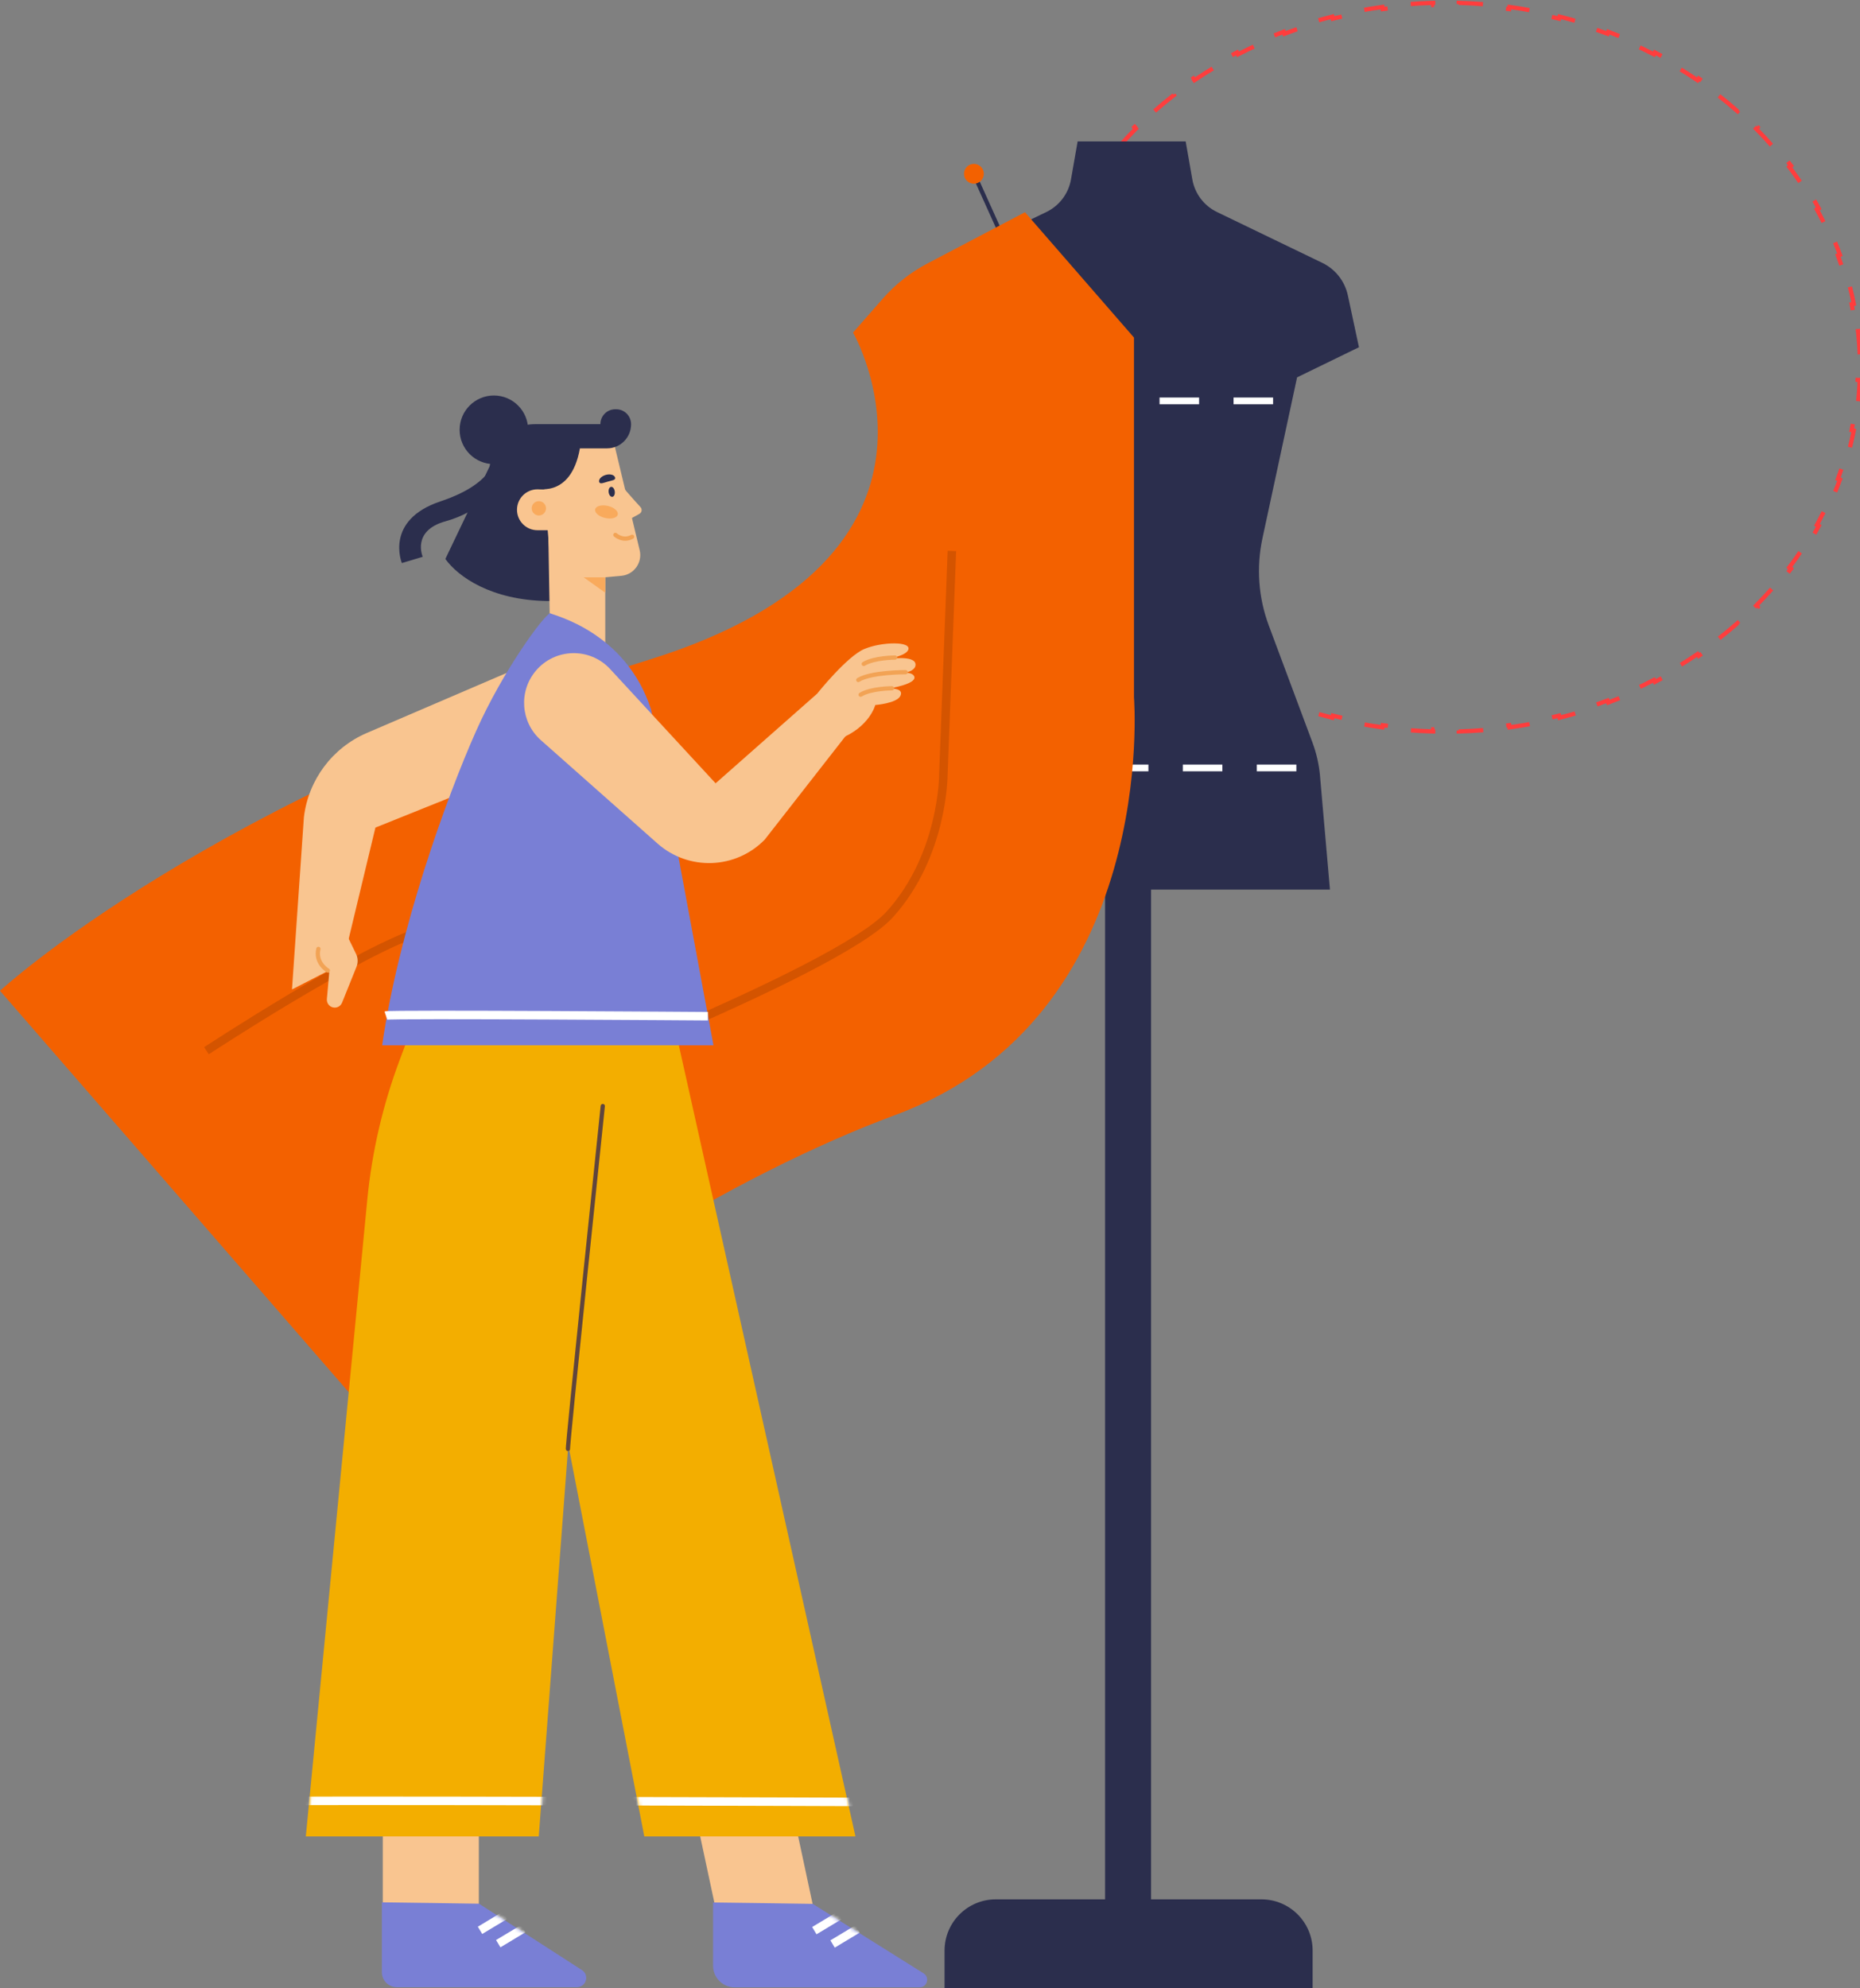 <?xml version="1.0" encoding="UTF-8"?> <svg xmlns="http://www.w3.org/2000/svg" width="522" height="558" viewBox="0 0 522 558" fill="none"><rect x="0" y="0" width="522" height="558" fill="#808080" stroke="none"/><path d="M521.369 92.328C521.647 94.682 521.835 97.059 521.929 99.458L521.333 99.481C521.38 100.663 521.403 101.85 521.403 103.042C521.403 104.234 521.38 105.421 521.333 106.603L521.929 106.626C521.835 109.025 521.647 111.402 521.369 113.756L520.777 113.686C520.497 116.052 520.125 118.394 519.664 120.71L520.248 120.826C519.781 123.173 519.223 125.493 518.576 127.782L518.003 127.62C517.358 129.906 516.625 132.161 515.808 134.382L516.367 134.588C515.542 136.828 514.633 139.035 513.641 141.204L513.099 140.956C512.114 143.112 511.047 145.23 509.902 147.309L510.424 147.597C509.275 149.683 508.048 151.73 506.746 153.734L506.247 153.409C504.958 155.394 503.595 157.337 502.161 159.235L502.637 159.594C501.203 161.492 499.7 163.345 498.129 165.151L497.68 164.76C496.128 166.544 494.512 168.281 492.832 169.969L493.255 170.39C491.578 172.075 489.839 173.712 488.042 175.297L487.648 174.85C485.876 176.413 484.047 177.925 482.163 179.384L482.528 179.855C480.65 181.309 478.719 182.711 476.736 184.058L476.401 183.565C474.446 184.894 472.441 186.168 470.389 187.386L470.693 187.899C468.652 189.11 466.566 190.266 464.436 191.364L464.163 190.834C462.063 191.917 459.921 192.943 457.74 193.909L457.981 194.454C455.81 195.416 453.6 196.32 451.353 197.164L451.144 196.606C448.933 197.436 446.688 198.207 444.409 198.917L444.586 199.486C442.322 200.191 440.025 200.837 437.698 201.42L437.553 200.842C435.263 201.417 432.943 201.93 430.597 202.381L430.709 202.967C428.379 203.415 426.022 203.801 423.642 204.124L423.562 203.534C421.224 203.851 418.864 204.106 416.483 204.298L416.531 204.892C414.169 205.082 411.787 205.21 409.387 205.274L409.371 204.679C408.185 204.71 406.995 204.726 405.8 204.726C404.606 204.726 403.415 204.71 402.229 204.679L402.213 205.274C399.813 205.21 397.431 205.082 395.07 204.892L395.118 204.298C392.736 204.106 390.376 203.851 388.039 203.533L387.959 204.124C385.578 203.801 383.222 203.415 380.891 202.967L381.004 202.381C378.657 201.93 376.338 201.417 374.047 200.842L373.902 201.42C371.576 200.837 369.279 200.191 367.014 199.486L367.191 198.917C364.913 198.207 362.667 197.436 360.457 196.606L360.247 197.164C358.001 196.32 355.791 195.416 353.619 194.454L353.861 193.909C351.679 192.942 349.537 191.917 347.437 190.834L347.164 191.364C345.035 190.266 342.948 189.11 340.907 187.899L341.212 187.386C339.16 186.168 337.154 184.894 335.199 183.565L334.864 184.058C332.882 182.711 330.95 181.309 329.072 179.855L329.437 179.384C327.553 177.925 325.724 176.413 323.953 174.85L323.559 175.297C321.761 173.712 320.022 172.075 318.345 170.39L318.768 169.969C317.089 168.281 315.472 166.544 313.921 164.76L313.471 165.151C311.901 163.345 310.397 161.492 308.964 159.594L309.439 159.235C308.006 157.337 306.643 155.394 305.354 153.409L304.854 153.734C303.552 151.73 302.325 149.683 301.176 147.597L301.698 147.309C300.554 145.23 299.487 143.111 298.502 140.956L297.96 141.204C296.968 139.035 296.058 136.828 295.234 134.588L295.793 134.382C294.975 132.161 294.242 129.906 293.597 127.62L293.024 127.782C292.378 125.493 291.819 123.173 291.352 120.826L291.936 120.71C291.475 118.394 291.103 116.052 290.823 113.686L290.231 113.755C289.953 111.402 289.765 109.025 289.672 106.626L290.267 106.603C290.221 105.421 290.197 104.234 290.197 103.042C290.197 101.85 290.221 100.663 290.267 99.481L289.672 99.457C289.765 97.059 289.953 94.682 290.231 92.328L290.823 92.398C291.103 90.032 291.475 87.689 291.936 85.374L291.352 85.258C291.819 82.91 292.378 80.591 293.024 78.302L293.597 78.463C294.242 76.178 294.975 73.923 295.793 71.701L295.234 71.496C296.058 69.255 296.968 67.049 297.96 64.88L298.502 65.127C299.487 62.972 300.554 60.854 301.698 58.775L301.176 58.487C302.325 56.401 303.552 54.354 304.854 52.35L305.354 52.674C306.643 50.69 308.006 48.747 309.439 46.849L308.964 46.49C310.397 44.592 311.901 42.739 313.471 40.933L313.921 41.324C315.472 39.54 317.089 37.803 318.768 36.114L318.346 35.694C320.022 34.008 321.761 32.372 323.559 30.787L323.953 31.233C325.724 29.671 327.553 28.159 329.437 26.7L329.072 26.229C330.95 24.775 332.882 23.373 334.864 22.026L335.199 22.519C337.154 21.19 339.16 19.916 341.212 18.697L340.907 18.185C342.948 16.974 345.035 15.818 347.164 14.72L347.437 15.249C349.537 14.167 351.679 13.141 353.861 12.175L353.619 11.63C355.791 10.668 358.001 9.764 360.247 8.92L360.457 9.478C362.667 8.648 364.913 7.877 367.191 7.167L367.014 6.598C369.279 5.893 371.576 5.247 373.902 4.664L374.047 5.242C376.338 4.667 378.657 4.154 381.004 3.702L380.891 3.117C383.222 2.669 385.578 2.283 387.959 1.96L388.039 2.55C390.376 2.233 392.736 1.978 395.118 1.786L395.07 1.192C397.431 1.002 399.813 0.874 402.213 0.81L402.229 1.405C403.415 1.374 404.606 1.358 405.8 1.358C406.995 1.358 408.185 1.374 409.371 1.405L409.387 0.81C411.787 0.874 414.169 1.002 416.531 1.192L416.483 1.786C418.864 1.978 421.224 2.233 423.562 2.55L423.642 1.96C426.022 2.283 428.379 2.669 430.709 3.117L430.597 3.702C432.943 4.154 435.263 4.667 437.553 5.242L437.698 4.664C440.025 5.247 442.322 5.893 444.586 6.598L444.409 7.167C446.688 7.877 448.933 8.648 451.144 9.478L451.353 8.92C453.6 9.764 455.81 10.668 457.981 11.63L457.74 12.175C459.921 13.141 462.063 14.167 464.163 15.249L464.436 14.72C466.566 15.818 468.652 16.974 470.693 18.185L470.389 18.697C472.441 19.916 474.446 21.19 476.401 22.519L476.736 22.026C478.719 23.373 480.65 24.775 482.528 26.229L482.163 26.7C484.047 28.159 485.876 29.671 487.648 31.233L488.042 30.787C489.839 32.372 491.578 34.008 493.255 35.694L492.832 36.114C494.512 37.803 496.128 39.54 497.68 41.324L498.129 40.933C499.7 42.739 501.203 44.592 502.637 46.49L502.161 46.849C503.595 48.747 504.958 50.69 506.247 52.675L506.746 52.35C508.048 54.354 509.275 56.401 510.424 58.487L509.902 58.775C511.047 60.854 512.114 62.972 513.099 65.127L513.641 64.88C514.633 67.049 515.542 69.256 516.367 71.496L515.808 71.702C516.625 73.923 517.358 76.178 518.003 78.463L518.576 78.302C519.223 80.591 519.781 82.91 520.248 85.258L519.664 85.374C520.125 87.689 520.497 90.032 520.777 92.398L521.369 92.328Z" stroke="#FF3D3D" stroke-width="1.192" stroke-dasharray="7.15 7.15"></path><g clip-path="url(#clip0_6042_750)"><path d="M323.042 231.855H310.133V534.429H323.042V231.855Z" fill="#2B2E4D"></path><path d="M370.435 217.528L373.246 249.655H261.934L264.744 217.528C265.055 214.363 265.775 211.252 266.888 208.278L279.116 175.521C282.025 167.706 282.646 159.223 280.888 151.073L271.169 105.903L253.805 97.45L256.918 82.896C257.774 78.913 260.418 75.544 264.085 73.776L293.646 59.503C297.298 57.743 299.874 54.328 300.571 50.329L302.434 39.684H332.753L334.617 50.329C335.314 54.328 337.889 57.743 341.541 59.503L371.102 73.776C374.769 75.544 377.413 78.913 378.269 82.896L381.383 97.45L364.019 105.903L354.299 151.073C352.549 159.223 353.162 167.713 356.072 175.521L368.299 208.278C369.413 211.252 370.132 214.363 370.443 217.528H370.435Z" fill="#2B2E4D"></path><path d="M357.286 111.562H346.188V113.452H357.286V111.562Z" fill="white"></path><path d="M336.521 111.562H325.422V113.452H336.521V111.562Z" fill="white"></path><path d="M315.763 111.562H304.664V113.452H315.763V111.562Z" fill="white"></path><path d="M295.013 111.562H283.914V113.452H295.013V111.562Z" fill="white"></path><path d="M363.817 214.57H352.719V216.46H363.817V214.57Z" fill="white"></path><path d="M343.052 214.57H331.953V216.46H343.052V214.57Z" fill="white"></path><path d="M322.294 214.57H311.195V216.46H322.294V214.57Z" fill="white"></path><path d="M301.544 214.57H290.445V216.46H301.544V214.57Z" fill="white"></path><path d="M279.435 533.039H354.034C361.951 533.039 368.383 539.481 368.383 547.41V557.912H265.086V547.41C265.086 539.481 271.518 533.039 279.435 533.039Z" fill="#2B2E4D"></path><path d="M273.312 48.777L282.191 68.453" stroke="#2B2E4D" stroke-width="1.192" stroke-miterlimit="10"></path><path d="M273.319 51.558C274.855 51.558 276.1 50.311 276.1 48.773C276.1 47.235 274.855 45.988 273.319 45.988C271.784 45.988 270.539 47.235 270.539 48.773C270.539 50.311 271.784 51.558 273.319 51.558Z" fill="#F36100"></path><path d="M251.14 312.966C207.617 329.03 144.04 366.203 110.418 405.144L0 278.055C0 278.055 59.41 223.194 181.995 185.195C275.785 156.125 239.398 93.336 239.398 93.336L247.784 83.775C251.3 79.769 255.519 76.445 260.239 73.964L287.656 59.562L318.248 94.732V195.719C318.248 195.719 325.46 285.536 251.148 312.959L251.14 312.966Z" fill="#F36100"></path><path d="M136.797 310.388C136.797 310.388 234.73 273.208 249.731 256.598C264.738 239.988 264.746 217.52 264.746 217.52L267.14 154.617" stroke="#D45400" stroke-width="2.384" stroke-miterlimit="10"></path><path d="M57.938 294.878C57.938 294.878 101.643 266.173 118.84 261.15C136.037 256.127 116.688 258.995 139.621 255.406" stroke="#D45400" stroke-width="2.384" stroke-miterlimit="10"></path><path d="M96.913 261.505L99.93 267.712C100.478 268.843 100.524 270.152 100.054 271.316L95.999 281.389C95.646 282.272 94.771 282.828 93.817 282.776C92.563 282.704 91.617 281.611 91.734 280.355L92.387 273.154C92.387 273.154 90.232 257.619 91.309 255.683C92.387 253.74 96.913 261.505 96.913 261.505Z" fill="#F9C590"></path><path d="M156.231 182.82L102.961 205.694C93.289 209.847 86.556 218.841 85.289 229.307L81.945 277.683L96.208 270.351L105.358 232.257L146.598 215.682L156.231 182.82Z" fill="#F9C590"></path><path d="M134.381 500.402H107.43V538.699H134.381V500.402Z" fill="#F9C590"></path><path d="M220.213 497.66H192.719L201.548 538.94H229.042L220.213 497.66Z" fill="#F9C590"></path><path d="M155.183 168.675H153.675C137.851 168.453 128.577 161.86 124.992 156.875C125.051 156.732 125.116 156.594 125.182 156.457L138.778 128.023L153.133 128.285L155.177 168.675H155.183Z" fill="#2B2E4D"></path><path d="M169.863 157.432V186.048L154.432 181.738L153.844 147.777L169.863 157.432Z" fill="#F9C590"></path><path d="M172.017 123.133L179.521 154.405C180.344 157.839 177.967 161.214 174.466 161.587L154.907 163.359L151.727 124.637L172.017 123.139V123.133Z" fill="#F9C590"></path><path d="M156.895 148.801H150.821C147.654 148.801 145.094 146.23 145.094 143.065C145.094 139.892 147.66 137.328 150.821 137.328H156.895V148.807V148.801Z" fill="#F9C590"></path><path d="M149.741 136.938C149.741 136.938 160.138 140.47 162.75 125.831H170.371C174.087 125.831 177.104 122.809 177.104 119.087V119.035C177.104 116.726 175.237 114.855 172.931 114.855H172.67C170.365 114.855 168.497 116.726 168.497 119.035H150.14C143.126 119.035 137.438 124.732 137.438 131.757V138.383C137.438 138.383 150.009 136.682 149.748 136.944L149.741 136.938Z" fill="#2B2E4D"></path><path d="M138.605 130.249C143.914 130.249 148.218 125.938 148.218 120.62C148.218 115.303 143.914 110.992 138.605 110.992C133.296 110.992 128.992 115.303 128.992 120.62C128.992 125.938 133.296 130.249 138.605 130.249Z" fill="#2B2E4D"></path><path d="M173.932 135.363C173.606 135.527 177.746 140.125 179.751 142.316C180.287 142.905 180.13 143.834 179.438 144.213L174.696 146.823C174.696 146.823 174.239 135.206 173.932 135.357V135.363Z" fill="#F9C590"></path><path d="M172.618 133.999C172.827 134.744 171.867 134.797 170.632 135.143C169.405 135.49 168.366 135.994 168.157 135.248C167.948 134.502 168.778 133.619 170.012 133.279C171.24 132.932 172.409 133.259 172.618 134.005V133.999Z" fill="#2B2E4D"></path><path d="M172.533 137.928C172.631 138.7 172.324 139.374 171.847 139.433C171.37 139.491 170.913 138.909 170.815 138.137C170.717 137.366 171.024 136.692 171.501 136.633C171.978 136.574 172.435 137.156 172.533 137.928Z" fill="#2B2E4D"></path><path d="M240.081 515.368H180.822L159.493 405.533L151.199 515.368H85.828L103.069 336.775C104.368 323.301 107.438 310.055 112.199 297.386L120.793 274.499L185.603 271.359L240.081 515.375V515.368Z" fill="#F3AE00"></path><path d="M200.233 293.348H107.25C111.887 261.114 125.261 223.903 133.627 205.124C141.131 188.275 152.559 172.688 154.401 172.105C155.224 172.661 175.651 177.22 182.724 199.146L200.233 293.354V293.348Z" fill="#797FD5"></path><path d="M237.853 205.877L214.617 235.631C206.48 243.971 193.243 244.448 184.525 236.724L151.787 207.715C146.131 202.698 145.491 194.083 150.343 188.288C155.738 181.845 165.553 181.61 171.254 187.785L200.831 219.828L229.318 194.679L237.853 205.87V205.877Z" fill="#F9C590"></path><path d="M200.117 533.917V551.649C200.117 555.011 202.84 557.739 206.197 557.739H258.063C260.146 557.739 260.995 555.05 259.284 553.853L228.081 534.303C228.081 534.303 201.671 533.91 200.117 533.91V533.917Z" fill="#797FD5"></path><path d="M159.402 406.63C158.998 407.519 169.166 310.406 169.166 310.406L159.402 406.63Z" fill="#797FD5"></path><path d="M159.402 406.63C158.998 407.519 169.166 310.406 169.166 310.406" stroke="#5F453E" stroke-width="1.192" stroke-miterlimit="10" stroke-linecap="round"></path><path d="M169.865 162.037V166.347L163.805 162.023L169.865 162.037Z" fill="#F9AA5C"></path><path d="M149.219 142.656C149.219 143.762 150.113 144.665 151.224 144.665C152.334 144.665 153.229 143.768 153.229 142.656C153.229 141.545 152.334 140.648 151.224 140.648C150.113 140.648 149.219 141.545 149.219 142.656Z" fill="#F9AA5C"></path><path d="M172.703 150.113C172.703 150.113 174.826 152.062 177.399 150.643" stroke="#F2A355" stroke-width="1.192" stroke-miterlimit="10" stroke-linecap="round"></path><path d="M229.316 194.678C229.316 194.678 237.668 184.206 242.547 182.146C247.432 180.085 255.948 179.889 254.883 182.401C254.152 184.128 248.973 184.978 248.973 184.978C248.973 184.978 256.94 183.689 256.94 186.522C256.94 189.354 250.259 189.099 250.259 189.099C250.259 189.099 256.104 187.902 256.62 189.962C257.136 192.022 249.489 193.219 249.489 193.219C249.489 193.219 253.851 192.964 252.682 195.313C251.644 197.399 245.636 197.857 245.636 197.857C245.636 197.857 244.095 204.038 235.611 207.38C227.128 210.729 229.316 194.685 229.316 194.685V194.678Z" fill="#F9C590"></path><path d="M108.289 285.001C109.647 284.549 198.666 285.191 198.666 285.191L108.289 285.001Z" fill="#2B2E4D"></path><path d="M108.289 285.001C109.647 284.549 198.666 285.191 198.666 285.191" stroke="white" stroke-width="2.384" stroke-miterlimit="10"></path><path d="M138.786 128.019C138.786 128.019 139.439 135.417 123.622 140.702C107.805 145.98 112.781 158.015 112.781 158.015L118.639 156.256C118.639 156.256 115.42 148.924 125.085 146.281C134.75 143.638 142.659 136.012 143.54 129.85C144.422 123.689 138.786 128.025 138.786 128.025V128.019Z" fill="#2B2E4D"></path><path d="M173.373 144.416C173.158 145.351 171.558 145.77 169.808 145.364C168.057 144.959 166.817 143.866 167.032 142.931C167.248 141.996 168.848 141.577 170.598 141.983C172.348 142.388 173.589 143.481 173.373 144.416Z" fill="#F9AA5C"></path><mask id="mask0_6042_750" style="mask-type:luminance" maskUnits="userSpaceOnUse" x="86" y="271" width="155" height="245"><path d="M240.276 515.606H181.017L159.689 405.771L151.395 515.606H86.023L103.264 337.013C104.564 323.539 107.633 310.294 112.394 297.624L120.988 274.737L185.798 271.598L240.276 515.613V515.606Z" fill="white"></path></mask><g mask="url(#mask0_6042_750)"><path d="M69.938 505.532C72.635 505.081 249.444 505.722 249.444 505.722L69.938 505.532Z" fill="#2B2E4D"></path><path d="M69.938 505.532C72.635 505.081 249.444 505.722 249.444 505.722" stroke="white" stroke-width="2.384" stroke-miterlimit="10"></path></g><path d="M107.172 533.867V553.49C107.172 555.805 109.046 557.689 111.365 557.689H161.898C164.452 557.689 165.484 554.393 163.394 552.934L134.437 534.26C134.437 534.26 108.739 533.867 107.178 533.867H107.172Z" fill="#797FD5"></path><mask id="mask1_6042_750" style="mask-type:luminance" maskUnits="userSpaceOnUse" x="107" y="533" width="58" height="25"><path d="M107.164 533.801V553.424C107.164 555.739 109.038 557.623 111.357 557.623H161.89C164.444 557.623 165.476 554.326 163.386 552.868L134.429 534.193C134.429 534.193 108.731 533.801 107.171 533.801H107.164Z" fill="white"></path></mask><g mask="url(#mask1_6042_750)"><path d="M134.719 541.729L141.706 537.523" stroke="white" stroke-width="2.384" stroke-miterlimit="10"></path><path d="M139.828 545.475L146.822 541.27" stroke="white" stroke-width="2.384" stroke-miterlimit="10"></path></g><mask id="mask2_6042_750" style="mask-type:luminance" maskUnits="userSpaceOnUse" x="200" y="533" width="61" height="25"><path d="M200.117 533.889V551.622C200.117 554.984 202.84 557.711 206.197 557.711H258.063C260.146 557.711 260.995 555.023 259.284 553.826L228.081 534.275C228.081 534.275 201.671 533.883 200.117 533.883V533.889Z" fill="white"></path></mask><g mask="url(#mask2_6042_750)"><path d="M228.539 541.819L235.533 537.613" stroke="white" stroke-width="2.384" stroke-miterlimit="10"></path><path d="M233.656 545.565L240.651 541.359" stroke="white" stroke-width="2.384" stroke-miterlimit="10"></path></g><path d="M251.203 184.535C251.203 184.535 245.338 184.535 242.406 186.327" stroke="#F2A355" stroke-width="1.192" stroke-miterlimit="10" stroke-linecap="round"></path><path d="M254.158 188.641C254.158 188.641 244.408 188.601 240.875 190.832" stroke="#F2A355" stroke-width="1.192" stroke-miterlimit="10" stroke-linecap="round"></path><path d="M250.328 193.164C250.328 193.164 244.463 193.164 241.531 194.956" stroke="#F2A355" stroke-width="1.192" stroke-miterlimit="10" stroke-linecap="round"></path><path d="M92.005 272.368C92.005 272.368 88.407 270.275 89.354 266.305" stroke="#F2A355" stroke-width="1.192" stroke-miterlimit="10" stroke-linecap="round"></path></g><defs><clipPath id="clip0_6042_750"><rect width="381.37" height="518.425" fill="white" transform="translate(0 39.492)"></rect></clipPath></defs></svg> 